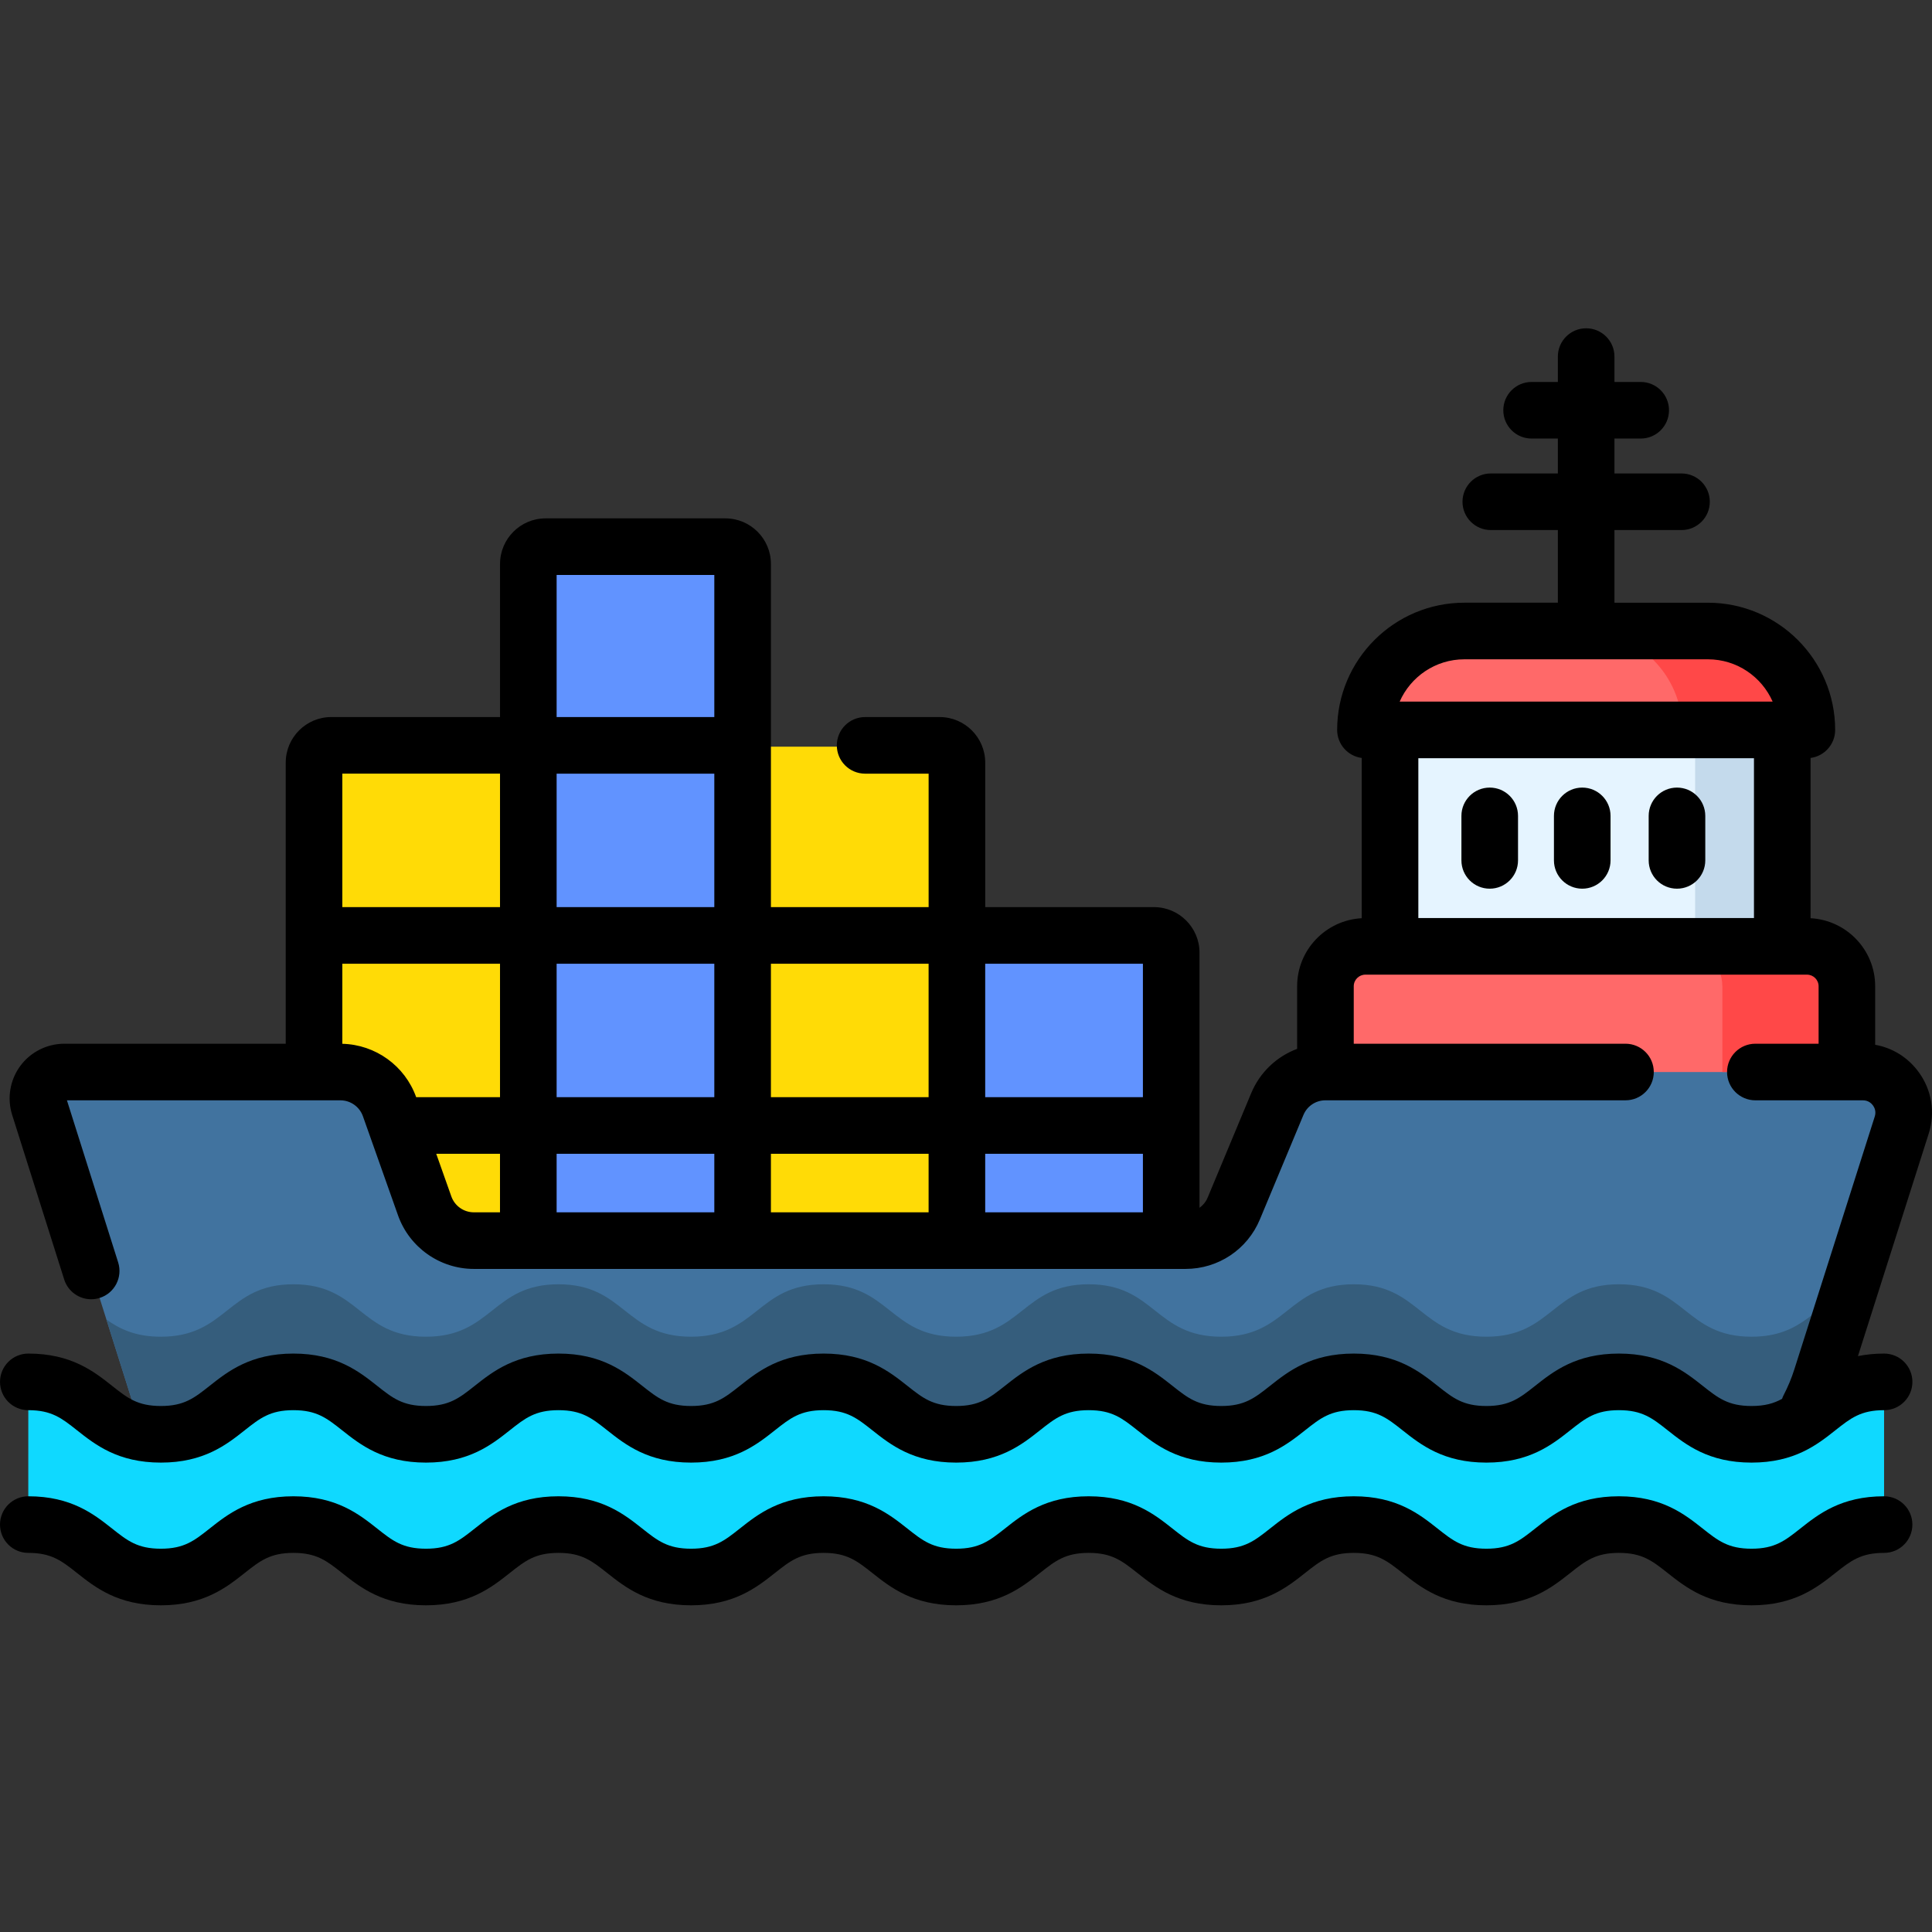 <svg height="512pt" viewBox="0 -87 512.001 512" width="512pt" xmlns="http://www.w3.org/2000/svg"><rect x="0" y="-87" width="512.001" height="512" fill="#333333" stroke="none"/><path d="m140.004 110.883v132.148h-56.789v-127.543c0-2.543 2.051-4.605 4.574-4.605zm0 0" fill="#ffdb06"/><path d="m196.805 62.477v180.555h-56.801v-180.555c0-2.543 2.051-4.602 4.574-4.602h47.652c2.527 0 4.574 2.059 4.574 4.602zm0 0" fill="#6193ff"/><path d="m253.594 115.488v127.543h-56.789v-132.148h52.215c2.527 0 4.574 2.062 4.574 4.605zm0 0" fill="#ffdb06"/><path d="m310.383 166.199v76.832h-56.789v-81.438h52.215c2.523 0 4.574 2.062 4.574 4.605zm0 0" fill="#6193ff"/><path d="m478.613 163.793h-116.531c-5.98 0-10.828 4.848-10.828 10.828v24.074h138.188v-24.074c0-5.98-4.848-10.828-10.828-10.828zm0 0" fill="#ff6969"/><path d="m503.977 211.152s-6.762 21.586-13.77 43.789c-7.215 22.824-14.699 46.297-15.363 47.586l-22.227-.207-46.426-.418-24.977-.227-44.25-.406h-.012l-27.02-.25-42.293-.387-28.887-.266-40.473-.367-30.68-.289-38.734-.348-32.352-.297-37.082-.348-19.914-.18-11.316-35.836-17.836-56.523c-1.418-4.496 1.945-9.082 6.66-9.082h73.18c5.855 0 11.074 3.691 13.031 9.211l9.301 26.258c1.957 5.52 7.176 9.211 13.035 9.211h188.621c5.59 0 10.621-3.355 12.766-8.516l11.535-27.66c2.141-5.152 7.176-8.508 12.754-8.508h142.441c7.297.004 12.5 7.102 10.285 14.059zm0 0" fill="#41739f"/><path d="m368.375 104.207h103.945v59.586h-103.945zm0 0" fill="#e5f4ff"/><path d="m449.227 106.438h23.094v57.355h-23.094zm0 0" fill="#c4daec"/><path d="m452.621 80.223h-64.551c-14.477 0-26.215 11.738-26.215 26.215h116.98c0-14.477-11.734-26.215-26.215-26.215zm0 0" fill="#ff6969"/><path d="m478.863 163.793h-33c5.84 0 10.578 4.734 10.578 10.574v22.727h33v-22.727c0-5.84-4.734-10.574-10.578-10.574zm0 0" fill="#ff4848"/><path d="m452.617 80.223h-33c14.48 0 26.219 11.738 26.219 26.215h33c0-14.477-11.738-26.215-26.219-26.215zm0 0" fill="#ff4848"/><path d="m490.207 254.938c-7.215 22.828-14.699 46.301-15.363 47.59l-22.227-.207c-7.445-4.039-11.027-11.145-23.586-11.145-12.141 0-15.891 6.629-22.84 10.727-3.105 1.836-6.859 3.168-12.289 3.168-5.656 0-9.5-1.441-12.688-3.395-6.707-4.121-10.539-10.5-22.441-10.5-11.523 0-15.484 5.973-21.809 10.094h-.012c-3.312 2.16-7.273 3.801-13.309 3.801-6.273 0-10.316-1.777-13.711-4.051-6.105-4.109-10.133-9.844-21.422-9.844-10.938 0-15.066 5.387-20.875 9.457-3.504 2.461-7.633 4.434-14.254 4.434-6.859 0-11.035-2.121-14.629-4.703-5.609-4.031-9.789-9.188-20.488-9.188-10.375 0-14.621 4.84-19.984 8.82-3.703 2.738-7.949 5.074-15.148 5.074-7.434 0-11.723-2.492-15.531-5.359-5.184-3.91-9.473-8.535-19.598-8.535-9.824 0-14.152 4.348-19.137 8.188-3.93 3.008-8.25 5.707-15.992 5.707-7.988 0-12.34-2.867-16.359-6.004-4.832-3.762-9.18-7.891-18.758-7.891-9.293 0-13.672 3.879-18.324 7.543l-19.914-.18-11.316-35.84c3.555 2.512 7.695 4.547 14.426 4.547 17.559 0 17.559-13.895 35.129-13.895 17.559 0 17.559 13.895 35.117 13.895 17.57 0 17.57-13.895 35.129-13.895 17.562 0 17.562 13.895 35.129 13.895 17.562 0 17.562-13.895 35.133-13.895 17.559 0 17.559 13.895 35.117 13.895 17.562 0 17.562-13.895 35.129-13.895 17.562 0 17.562 13.895 35.133 13.895 17.559 0 17.559-13.895 35.129-13.895 17.559 0 17.559 13.895 35.129 13.895 17.559 0 17.559-13.895 35.129-13.895s17.57 13.895 35.141 13.895c13.855 0 16.785-8.656 26.035-12.309zm0 0" fill="#355d7c"/><path d="m7.5 315.285c0 .957.758 1.738 1.715 1.793 15.867.875 16.441 13.848 33.414 13.848 17.562 0 17.562-13.895 35.125-13.895s17.562 13.895 35.125 13.895 17.562-13.895 35.125-13.895c17.566 0 17.566 13.895 35.129 13.895 17.566 0 17.566-13.895 35.129-13.895s17.562 13.895 35.125 13.895 17.562-13.895 35.125-13.895 17.562 13.895 35.129 13.895 17.566-13.895 35.129-13.895c17.566 0 17.566 13.895 35.133 13.895 17.562 0 17.562-13.895 35.129-13.895s17.566 13.895 35.137 13.895c16.977 0 17.547-12.973 33.418-13.848.961-.055 1.715-.836 1.715-1.793v-34.215c0-1.031-.867-1.867-1.895-1.801-15.695.961-16.328 13.836-33.238 13.836-17.57 0-17.57-13.895-35.137-13.895-17.562 0-17.562 13.895-35.129 13.895s-17.566-13.895-35.133-13.895c-17.562 0-17.562 13.895-35.129 13.895s-17.566-13.895-35.129-13.895-17.562 13.895-35.125 13.895-17.562-13.895-35.125-13.895-17.562 13.895-35.129 13.895c-17.562 0-17.562-13.895-35.129-13.895-17.562 0-17.562 13.895-35.125 13.895s-17.562-13.895-35.125-13.895-17.562 13.895-35.125 13.895c-16.91 0-17.539-12.875-33.23-13.836-1.031-.066-1.898.77-1.898 1.801zm0 0" fill="#0fd9ff"/><path d="m508.457 197.094c-2.832-3.871-6.914-6.402-11.516-7.215v-15.512c0-9.645-7.598-17.523-17.121-18.027v-42.473c3.676-.48 6.516-3.621 6.516-7.43 0-18.59-15.125-33.711-33.715-33.711h-24.773v-19.254h17.77c4.141 0 7.5-3.359 7.5-7.5 0-4.145-3.359-7.5-7.5-7.5h-17.77v-9.25h6.957c4.145 0 7.5-3.355 7.5-7.5 0-4.141-3.355-7.5-7.5-7.5h-6.957v-6.723c0-4.141-3.355-7.5-7.5-7.5-4.145 0-7.5 3.359-7.5 7.5v6.723h-6.957c-4.145 0-7.5 3.359-7.5 7.5 0 4.145 3.355 7.5 7.5 7.5h6.957v9.25h-17.77c-4.141 0-7.5 3.355-7.5 7.5 0 4.141 3.359 7.5 7.5 7.5h17.77v19.25h-24.773c-18.594 0-33.715 15.125-33.715 33.715 0 3.809 2.84 6.945 6.516 7.43v42.473c-9.523.504-17.121 8.383-17.121 18.027v16.59c-5.41 2.027-9.867 6.203-12.18 11.758l-11.539 27.672c-.461 1.109-1.219 2.027-2.152 2.695v-67.613c0-6.656-5.414-12.07-12.074-12.07h-44.715v-38.297c0-6.656-5.418-12.074-12.074-12.074h-19.754c-4.145 0-7.5 3.359-7.5 7.5 0 4.145 3.355 7.5 7.5 7.5h16.828v35.371h-41.793v-90.953c0-6.656-5.414-12.074-12.074-12.074h-47.641c-6.66 0-12.074 5.418-12.074 12.074v40.578h-44.719c-6.66 0-12.074 5.418-12.074 12.074v74.5h-58.691c-4.594 0-8.961 2.215-11.68 5.922s-3.516 8.535-2.133 12.922l13.793 43.633c1.012 3.195 3.965 5.242 7.148 5.242.75 0 1.512-.113 2.266-.352 3.949-1.25 6.137-5.465 4.891-9.414l-13.578-42.953h72.473c2.672 0 5.07 1.691 5.965 4.211l9.301 26.262c3.008 8.5 11.09 14.207 20.102 14.207h188.621c8.645 0 16.375-5.156 19.688-13.129l11.535-27.664c.984-2.363 3.273-3.891 5.832-3.891h79.516c4.145 0 7.5-3.355 7.5-7.5 0-4.141-3.355-7.496-7.5-7.496h-72.012v-15.23c0-1.695 1.383-3.074 3.078-3.074h117.035c1.695 0 3.078 1.379 3.078 3.074v15.23h-16.758c-4.141 0-7.5 3.359-7.5 7.5s3.359 7.5 7.5 7.5h28.508c1.453 0 2.289.848 2.656 1.352.367.5.918 1.551.48 2.93l-21.316 67.016c-.73 2.312-1.684 4.605-2.828 6.809-.172.328-.309.664-.426 1.004-2.16 1.199-4.551 1.898-8.094 1.898-6.176 0-8.855-2.121-12.914-5.328-4.824-3.816-10.832-8.566-22.223-8.566s-17.395 4.75-22.219 8.566c-4.055 3.207-6.734 5.328-12.91 5.328-6.176 0-8.855-2.117-12.91-5.328-4.824-3.816-10.832-8.566-22.223-8.566s-17.395 4.75-22.219 8.566c-4.055 3.207-6.734 5.328-12.91 5.328-6.172 0-8.855-2.117-12.91-5.328-4.824-3.816-10.828-8.566-22.219-8.566s-17.391 4.75-22.215 8.566c-4.059 3.207-6.734 5.328-12.91 5.328-6.172 0-8.852-2.117-12.906-5.328-4.824-3.816-10.828-8.566-22.215-8.566-11.395 0-17.398 4.75-22.219 8.566-4.059 3.207-6.738 5.328-12.914 5.328-6.172 0-8.852-2.117-12.91-5.328-4.824-3.816-10.828-8.566-22.215-8.566-11.391 0-17.395 4.75-22.219 8.566-4.059 3.211-6.738 5.328-12.91 5.328-6.176 0-8.855-2.117-12.91-5.328-4.824-3.816-10.828-8.566-22.215-8.566-11.391 0-17.395 4.75-22.219 8.566-4.055 3.207-6.734 5.328-12.906 5.328-6.176 0-8.855-2.117-12.91-5.328-4.824-3.816-10.828-8.566-22.219-8.566-4.141 0-7.5 3.359-7.5 7.5 0 4.145 3.359 7.5 7.5 7.5 6.176 0 8.855 2.121 12.91 5.332 4.824 3.816 10.828 8.562 22.219 8.562 11.387 0 17.391-4.75 22.215-8.566 4.059-3.207 6.734-5.328 12.91-5.328 6.172 0 8.852 2.121 12.91 5.332 4.82 3.816 10.824 8.562 22.215 8.562s17.391-4.746 22.215-8.562c4.059-3.211 6.738-5.332 12.914-5.332 6.172 0 8.852 2.121 12.91 5.332 4.824 3.816 10.828 8.562 22.215 8.562 11.391 0 17.395-4.746 22.219-8.562 4.059-3.211 6.738-5.332 12.914-5.332 6.172 0 8.852 2.121 12.906 5.328 4.824 3.816 10.828 8.566 22.215 8.566 11.391 0 17.395-4.75 22.219-8.566 4.055-3.207 6.734-5.328 12.906-5.328 6.176 0 8.855 2.121 12.91 5.332 4.824 3.816 10.828 8.562 22.219 8.562s17.395-4.746 22.219-8.562c4.059-3.211 6.738-5.332 12.91-5.332 6.176 0 8.855 2.121 12.914 5.332 4.824 3.816 10.828 8.562 22.219 8.562s17.395-4.746 22.219-8.562c4.059-3.211 6.738-5.332 12.91-5.332 6.176 0 8.855 2.121 12.918 5.332 4.82 3.816 10.828 8.562 22.219 8.562s17.395-4.746 22.219-8.562c4.059-3.211 6.738-5.332 12.918-5.332 4.141 0 7.5-3.355 7.5-7.5 0-4.141-3.359-7.5-7.5-7.5-2.574 0-4.859.254-6.934.672l18.754-58.957c1.785-5.621.812-11.57-2.668-16.332zm-319.156 6.672h-41.789v-35.371h41.789zm-41.789 15h41.789v15.512h-41.789zm56.789 0h41.789v15.512h-41.789zm56.789 0h41.793v15.512h-41.793zm-15-15h-41.789v-35.371h41.789zm-98.578-50.367v-35.371h41.789v35.371zm155.371 50.367h-41.793v-35.371h41.793zm-113.582-138.395v37.656h-41.789v-37.656zm-56.793 52.652v35.375h-41.789v-35.375zm-41.789 71.594v-21.223h41.789v35.367h-22.219c-2.965-8.312-10.781-13.934-19.57-14.145zm34.855 44.66c-2.676 0-5.07-1.691-5.965-4.211l-4.004-11.305h16.898v15.516zm262.496-146.555h64.551c7.656 0 14.25 4.621 17.148 11.215h-98.844c2.898-6.594 9.492-11.215 17.145-11.215zm-12.195 68.57v-42.355h88.945v42.355zm0 0"/><path d="m394.793 121.719c-4.145 0-7.5 3.359-7.5 7.5v11.793c0 4.141 3.355 7.5 7.5 7.5 4.141 0 7.5-3.359 7.5-7.5v-11.793c0-4.141-3.359-7.5-7.5-7.5zm0 0"/><path d="m419.312 121.719c-4.145 0-7.5 3.359-7.5 7.5v11.793c0 4.141 3.355 7.5 7.5 7.5 4.141 0 7.5-3.359 7.5-7.5v-11.793c0-4.141-3.359-7.5-7.5-7.5zm0 0"/><path d="m444.418 121.719c-4.145 0-7.5 3.359-7.5 7.5v11.793c0 4.141 3.355 7.5 7.5 7.5 4.141 0 7.5-3.359 7.5-7.5v-11.793c0-4.141-3.359-7.5-7.5-7.5zm0 0"/><path d="m499.301 309.531c-11.391 0-17.395 4.75-22.219 8.566-4.059 3.207-6.738 5.328-12.914 5.328-6.18 0-8.859-2.121-12.918-5.328-4.824-3.816-10.828-8.566-22.219-8.566s-17.395 4.75-22.219 8.566c-4.055 3.207-6.734 5.328-12.91 5.328-6.176 0-8.855-2.117-12.914-5.328-4.824-3.816-10.828-8.566-22.219-8.566s-17.395 4.75-22.219 8.566c-4.055 3.207-6.734 5.328-12.91 5.328s-8.855-2.117-12.91-5.328c-4.824-3.816-10.828-8.566-22.219-8.566s-17.395 4.75-22.215 8.566c-4.059 3.207-6.738 5.328-12.91 5.328s-8.852-2.117-12.91-5.328c-4.82-3.816-10.824-8.566-22.215-8.566s-17.395 4.75-22.219 8.566c-4.055 3.207-6.734 5.328-12.91 5.328-6.176 0-8.852-2.117-12.91-5.328-4.824-3.816-10.828-8.566-22.219-8.566s-17.391 4.75-22.215 8.566c-4.059 3.211-6.738 5.328-12.91 5.328-6.176 0-8.855-2.117-12.91-5.328-4.824-3.816-10.828-8.566-22.219-8.566-11.387 0-17.391 4.75-22.215 8.566-4.055 3.207-6.734 5.328-12.91 5.328-6.172 0-8.852-2.117-12.91-5.328-4.824-3.816-10.824-8.566-22.215-8.566-4.145 0-7.5 3.359-7.5 7.5 0 4.145 3.355 7.5 7.5 7.5 6.172 0 8.855 2.121 12.91 5.332 4.824 3.816 10.828 8.562 22.215 8.562 11.391 0 17.395-4.75 22.219-8.566 4.055-3.207 6.734-5.328 12.906-5.328 6.176 0 8.855 2.121 12.91 5.332 4.824 3.816 10.828 8.562 22.219 8.562 11.387 0 17.391-4.746 22.215-8.562 4.059-3.211 6.738-5.332 12.91-5.332 6.176 0 8.855 2.121 12.91 5.332 4.824 3.816 10.828 8.562 22.219 8.562 11.391 0 17.395-4.746 22.219-8.562 4.055-3.211 6.734-5.332 12.91-5.332s8.855 2.121 12.91 5.328c4.824 3.816 10.824 8.566 22.215 8.566s17.395-4.75 22.215-8.566c4.059-3.207 6.738-5.328 12.91-5.328s8.852 2.121 12.91 5.332c4.824 3.816 10.828 8.562 22.219 8.562s17.395-4.746 22.219-8.562c4.055-3.211 6.734-5.332 12.91-5.332s8.855 2.121 12.914 5.332c4.824 3.816 10.828 8.562 22.219 8.562s17.395-4.746 22.219-8.562c4.055-3.211 6.734-5.332 12.91-5.332s8.855 2.121 12.914 5.332c4.824 3.816 10.828 8.562 22.223 8.562 11.391 0 17.395-4.746 22.219-8.562 4.059-3.211 6.738-5.332 12.914-5.332 4.145 0 7.5-3.355 7.5-7.5 0-4.141-3.355-7.5-7.5-7.5zm0 0"/></svg>